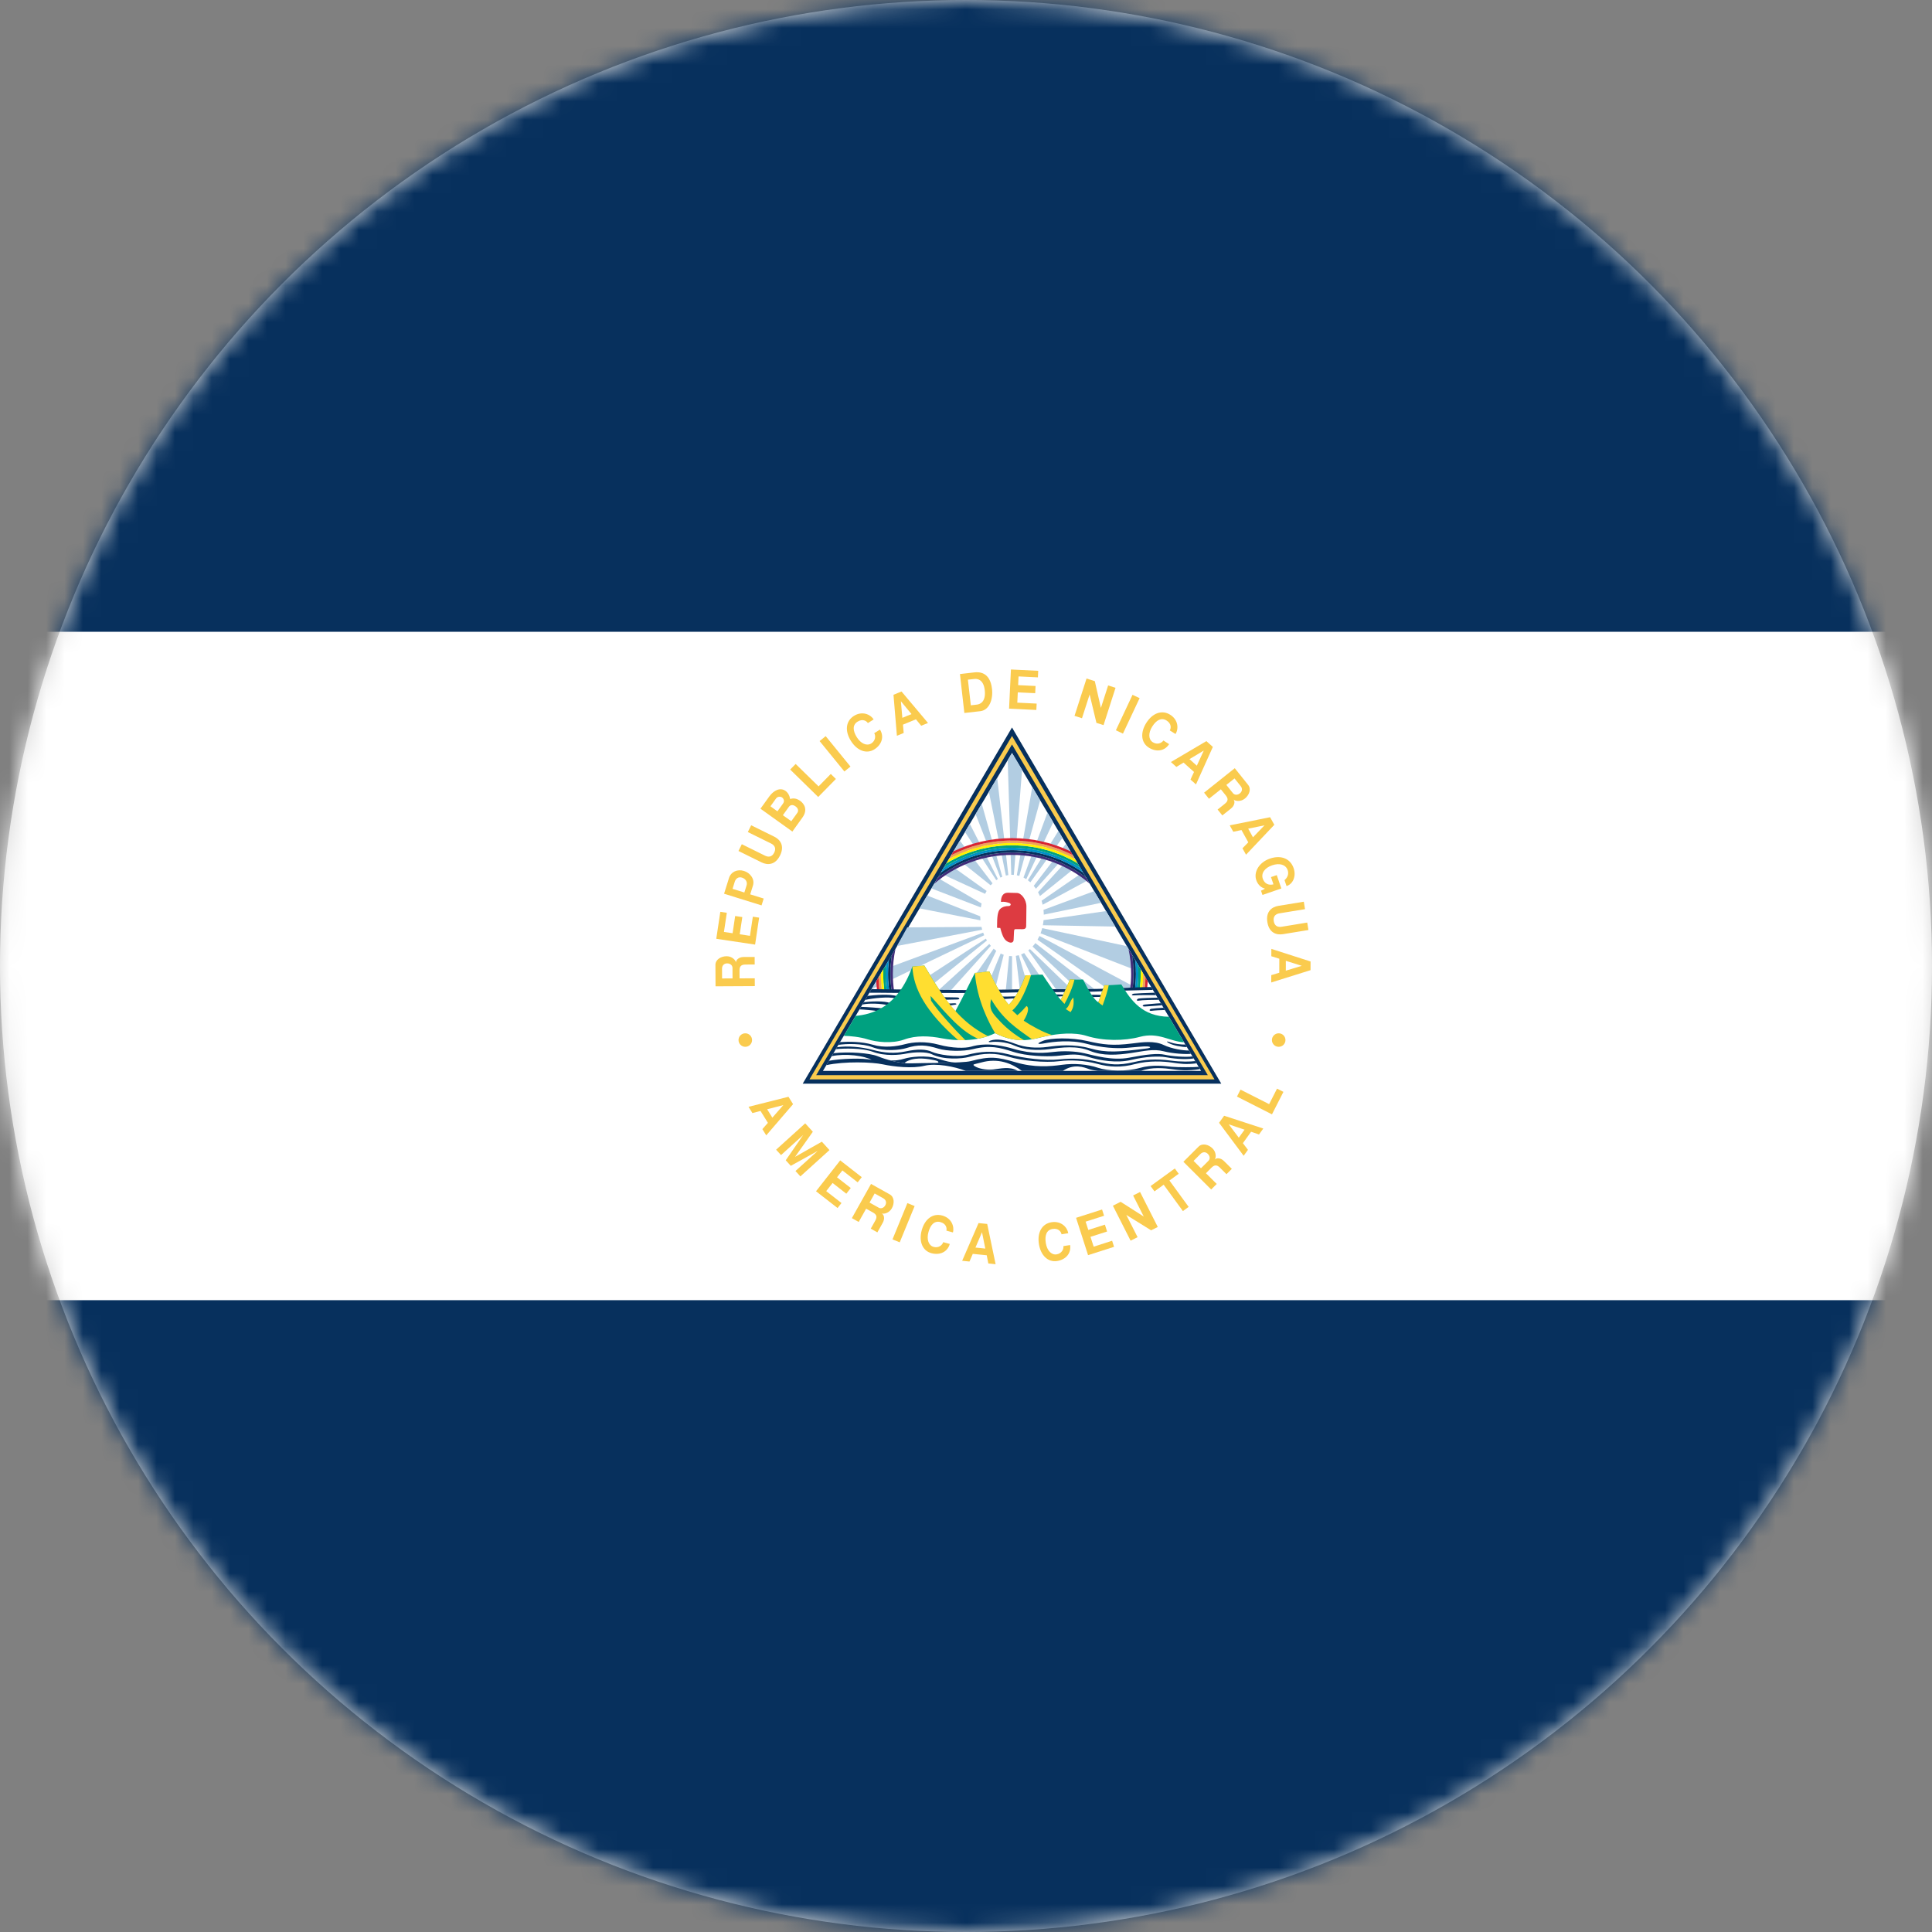 <?xml version="1.0" encoding="UTF-8"?>
<svg width="105px" height="105px" viewBox="0 0 105 105" version="1.1" xmlns="http://www.w3.org/2000/svg" xmlns:xlink="http://www.w3.org/1999/xlink">
    <rect x="0" y="0" width="105" height="105" fill="#808080" stroke="none"/>
    <!-- Generator: Sketch 42 (36781) - http://www.bohemiancoding.com/sketch -->
    <title>nicaragua</title>
    <desc>Created with Sketch.</desc>
    <defs>
        <circle id="path-1" cx="52.5" cy="52.5" r="52.5"></circle>
    </defs>
    <g id="Page-1" stroke="none" stroke-width="1" fill="none" fill-rule="evenodd">
        <g id="TIEMPO" transform="translate(-685, -1132)">
            <g id="PAISES" transform="translate(153, 1040)">
                <g id="nicaragua" transform="translate(532, 92)">
                    <mask id="mask-2" fill="white">
                        <use xlink:href="#path-1"></use>
                    </mask>
                    <use id="Mask" fill="#D8D8D8" xlink:href="#path-1"></use>
                    <g mask="url(#mask-2)">
                        <g transform="translate(-36, -2)">
                            <polygon id="Fill-1" fill="#07305D" points="0.016 108.955 181.985 108.955 181.985 0.01 0.016 0.01"></polygon>
                            <path id="Fill-2" fill="#07305D"></path>
                            <polygon id="Fill-3" fill="#FFFFFF" points="0.016 72.662 181.985 72.662 181.985 36.336 0.016 36.336"></polygon>
                            <polyline id="Fill-4" fill="#07305D" points="102.373 60.895 91 41.537 79.626 60.895 102.373 60.895"></polyline>
                            <polyline id="Fill-5" fill="#FACB4E" points="79.992 60.664 91 41.998 102.008 60.664 79.992 60.664"></polyline>
                            <polyline id="Fill-6" fill="#07305D" points="80.358 60.433 91 42.46 101.642 60.433 80.358 60.433"></polyline>
                            <polyline id="Fill-7" fill="#FFFFFF" points="101.275 60.202 91 42.922 80.724 60.202 101.275 60.202"></polyline>
                            <path d="M90.363,52.434 C90.316,52.434 90.276,52.427 90.223,52.427 C90.17,52.427 90.189,52.407 90.189,52.301 C90.189,51.895 90.21,51.542 90.356,51.402 C90.503,51.263 90.683,51.242 90.81,51.242 C90.936,51.242 90.989,51.116 90.836,51.07 C90.683,51.023 90.59,50.996 90.402,51.016 C90.396,50.77 90.483,50.517 90.776,50.517 C90.929,50.517 91.023,50.53 91.263,50.53 C91.504,50.53 91.783,50.883 91.783,51.263 C91.783,51.728 91.77,52.178 91.77,52.321 C91.77,52.464 91.69,52.5 91.56,52.5 C91.429,52.5 91.323,52.497 91.243,52.497 C91.163,52.497 91.11,52.487 91.11,52.633 C91.11,52.779 91.089,52.926 91.089,53.066 C91.089,53.206 90.976,53.286 90.782,53.186 C90.59,53.086 90.496,52.933 90.363,52.434" id="Fill-8" fill="#DD3B41"></path>
                            <polyline id="Fill-9" fill="#FACB4E" points="75.501 51.608 75.345 52.649 75.815 52.719 75.955 51.783 76.343 51.841 76.203 52.776 76.759 52.86 76.915 51.82 77.257 51.872 77.038 53.337 74.928 53.021 75.148 51.555 75.501 51.608"></polyline>
                            <path d="M76.089,50.391 C76.263,50.446 76.454,50.506 76.454,50.506 C76.454,50.506 76.517,50.305 76.575,50.118 C76.634,49.93 76.52,49.757 76.324,49.696 C76.128,49.635 75.985,49.752 75.933,49.918 C75.883,50.08 75.812,50.307 75.812,50.307 C75.811,50.305 75.944,50.347 76.089,50.391 L75.991,50.771 L75.352,50.571 C75.352,50.571 75.465,50.21 75.618,49.721 C75.724,49.38 76.073,49.222 76.437,49.335 C76.763,49.436 77.033,49.769 76.922,50.128 C76.853,50.346 76.772,50.606 76.772,50.606 L77.505,50.834 L77.389,51.206 L75.991,50.771 L76.089,50.391" id="Fill-10" fill="#FACB4E"></path>
                            <path d="M78.077,48.338 C78.207,48.076 78.068,47.923 77.906,47.843 C77.746,47.764 76.642,47.22 76.642,47.22 L76.825,46.852 C76.825,46.852 77.832,47.349 78.083,47.473 C78.391,47.625 78.659,47.956 78.393,48.494 C78.127,49.03 77.7,49.022 77.392,48.87 C77.141,48.746 76.134,48.249 76.134,48.249 L76.316,47.881 C76.316,47.881 77.418,48.426 77.578,48.504 C77.741,48.584 77.948,48.599 78.077,48.338" id="Fill-11" fill="#FACB4E"></path>
                            <path d="M78.761,46.457 C78.88,46.543 79.005,46.632 79.005,46.632 C79.005,46.632 79.249,46.292 79.332,46.177 C79.412,46.065 79.378,45.926 79.234,45.823 C79.094,45.722 78.956,45.735 78.874,45.85 C78.79,45.966 78.547,46.305 78.547,46.305 C78.552,46.308 78.654,46.381 78.761,46.457 L78.513,46.799 C78.285,46.635 78.025,46.449 77.806,46.292 L78.054,45.951 C78.152,46.021 78.252,46.093 78.252,46.093 C78.252,46.093 78.443,45.829 78.557,45.67 C78.67,45.513 78.557,45.377 78.509,45.343 C78.431,45.288 78.267,45.271 78.176,45.397 C78.085,45.523 77.872,45.82 77.872,45.82 C77.876,45.823 77.964,45.887 78.054,45.951 L77.806,46.292 C77.536,46.099 77.33,45.951 77.33,45.951 C77.33,45.951 77.465,45.763 77.807,45.288 C78.042,44.962 78.397,44.773 78.692,44.984 C78.824,45.079 78.917,45.243 78.937,45.42 C79.115,45.377 79.278,45.375 79.491,45.527 C79.703,45.679 79.919,46.003 79.609,46.434 C79.399,46.727 79.064,47.193 79.064,47.193 C79.067,47.195 78.821,47.019 78.513,46.799 L78.761,46.457" id="Fill-12" fill="#FACB4E"></path>
                            <polyline id="Fill-13" fill="#FACB4E" points="79.242 43.52 80.488 44.738 81.151 44.062 81.429 44.335 80.468 45.314 78.944 43.823 79.242 43.52"></polyline>
                            <polyline id="Fill-14" fill="#FACB4E" points="81.891 43.929 80.544 42.276 80.874 42.008 82.221 43.661 81.891 43.929"></polyline>
                            <path d="M83.167,41.297 C83.098,41.187 82.887,41.045 82.607,41.22 C82.326,41.396 82.342,41.709 82.566,42.066 C82.786,42.418 83.108,42.556 83.35,42.406 C83.59,42.255 83.599,41.985 83.512,41.848 L83.825,41.652 C84.06,42.027 83.932,42.468 83.517,42.728 C83.1,42.989 82.585,42.808 82.245,42.266 C81.902,41.72 81.967,41.183 82.41,40.907 C82.855,40.628 83.304,40.82 83.48,41.101 L83.167,41.297" id="Fill-15" fill="#FACB4E"></path>
                            <path d="M88.68,39.607 C88.72,39.962 88.762,40.327 88.762,40.332 C88.762,40.332 88.969,40.307 89.098,40.293 C89.229,40.278 89.596,40.177 89.519,39.508 C89.448,38.894 89.084,38.885 88.953,38.9 C88.883,38.908 88.603,38.939 88.603,38.939 C88.603,38.939 88.641,39.269 88.68,39.607 L88.287,39.66 C88.228,39.142 88.171,38.633 88.172,38.633 C88.382,38.609 88.703,38.572 88.962,38.542 C89.222,38.513 89.808,38.521 89.913,39.441 C89.979,40.013 89.765,40.595 89.278,40.651 C88.793,40.705 88.411,40.749 88.411,40.749 C88.411,40.749 88.348,40.199 88.287,39.66 L88.68,39.607" id="Fill-16" fill="#FACB4E"></path>
                            <polyline id="Fill-17" fill="#FACB4E" points="92.408 38.813 91.356 38.762 91.334 39.236 92.28 39.282 92.261 39.673 91.315 39.628 91.288 40.188 92.34 40.239 92.323 40.585 90.841 40.514 90.942 38.385 92.425 38.457 92.408 38.813"></polyline>
                            <polyline id="Fill-18" fill="#FACB4E" points="95.501 39.02 95.831 40.474 96.225 39.252 96.627 39.381 95.975 41.409 95.589 41.286 95.219 39.743 94.804 41.034 94.398 40.905 95.051 38.876 95.501 39.02"></polyline>
                            <polyline id="Fill-19" fill="#FACB4E" points="96.645 41.69 97.55 39.762 97.936 39.942 97.03 41.87 96.645 41.69"></polyline>
                            <path d="M99.574,41.696 C99.643,41.585 99.681,41.334 99.4,41.158 C99.119,40.982 98.844,41.132 98.62,41.488 C98.398,41.839 98.413,42.189 98.653,42.34 C98.894,42.492 99.14,42.382 99.227,42.245 L99.54,42.442 C99.303,42.816 98.85,42.892 98.435,42.631 C98.018,42.369 97.958,41.827 98.299,41.287 C98.644,40.742 99.157,40.567 99.598,40.845 C100.042,41.125 100.064,41.611 99.887,41.892 L99.574,41.696" id="Fill-20" fill="#FACB4E"></path>
                            <path d="M105.811,49.834 C105.982,49.686 106.052,49.494 105.983,49.292 C105.879,48.99 105.543,48.889 105.139,49.027 C104.737,49.164 104.523,49.46 104.633,49.764 C104.724,50.018 104.94,50.132 105.21,50.062 L105.075,49.668 L105.389,49.56 L105.639,50.286 L104.612,50.638 L104.532,50.406 C104.601,50.382 104.692,50.338 104.748,50.294 C104.539,50.242 104.379,50.092 104.29,49.872 C104.104,49.416 104.418,48.868 105.016,48.663 C105.615,48.458 106.125,48.655 106.306,49.182 C106.449,49.597 106.293,50.031 105.922,50.158 L105.811,49.834" id="Fill-21" fill="#FACB4E"></path>
                            <path d="M105.226,52.063 C105.273,52.352 105.475,52.396 105.655,52.367 C105.831,52.338 107.045,52.139 107.045,52.139 L107.111,52.544 C107.111,52.544 106.003,52.725 105.726,52.77 C105.386,52.826 104.976,52.712 104.879,52.119 C104.782,51.53 105.135,51.288 105.474,51.232 C105.75,51.187 106.859,51.006 106.859,51.006 L106.925,51.411 C106.925,51.411 105.712,51.609 105.535,51.638 C105.356,51.668 105.179,51.777 105.226,52.063" id="Fill-22" fill="#FACB4E"></path>
                            <path d="M77.824,62.496 C77.898,62.615 77.976,62.742 77.976,62.742 L78.572,62.06 L77.693,62.286 C77.694,62.285 77.757,62.387 77.824,62.496 L77.512,62.667 C77.419,62.518 77.333,62.378 77.333,62.378 L76.892,62.492 L76.681,62.153 L78.852,61.607 L79.102,62.008 L77.644,63.704 L77.433,63.365 L77.734,63.025 C77.733,63.024 77.618,62.839 77.512,62.667 L77.824,62.496" id="Fill-23" fill="#FACB4E"></path>
                            <polyline id="Fill-24" fill="#FACB4E" points="78.703 65.058 79.652 63.685 78.447 64.776 78.18 64.483 79.761 63.052 80.176 63.508 79.209 64.873 80.666 64.048 81.08 64.504 79.499 65.934 79.233 65.641 80.439 64.551 78.977 65.36 78.703 65.058"></polyline>
                            <polyline id="Fill-25" fill="#FACB4E" points="82.613 66.258 81.783 65.61 81.49 65.984 82.237 66.566 81.996 66.875 81.249 66.292 80.903 66.734 81.733 67.382 81.52 67.654 80.349 66.742 81.663 65.064 82.834 65.976 82.613 66.258"></polyline>
                            <path d="M83.396,67.434 C83.518,67.502 83.689,67.597 83.761,67.638 C83.875,67.702 84.029,67.656 84.115,67.504 C84.2,67.352 84.143,67.202 84.007,67.126 C83.875,67.051 83.536,66.862 83.536,66.862 L83.259,67.357 C83.259,67.357 83.317,67.39 83.396,67.434 L83.244,67.785 C83.144,67.729 83.072,67.69 83.072,67.69 L82.669,68.41 L82.297,68.203 C82.297,68.203 83.341,66.342 83.339,66.344 C83.339,66.344 84.098,66.767 84.356,66.912 C84.613,67.055 84.618,67.405 84.469,67.67 C84.319,67.937 84.017,67.997 83.916,67.942 C84.045,68.013 84.104,68.226 83.975,68.456 C83.91,68.572 83.683,68.977 83.683,68.977 L83.324,68.776 C83.324,68.776 83.442,68.567 83.569,68.339 C83.696,68.114 83.624,67.997 83.439,67.894 C83.37,67.856 83.302,67.818 83.244,67.785 L83.396,67.434" id="Fill-26" fill="#FACB4E"></path>
                            <polyline id="Fill-27" fill="#FACB4E" points="84.505 69.357 85.315 67.386 85.708 67.547 84.898 69.518 84.505 69.357"></polyline>
                            <path d="M87.434,68.882 C87.468,68.756 87.431,68.506 87.111,68.418 C86.79,68.331 86.571,68.555 86.46,68.96 C86.349,69.361 86.466,69.691 86.74,69.766 C87.014,69.842 87.218,69.665 87.261,69.509 L87.618,69.606 C87.5,70.032 87.089,70.237 86.616,70.107 C86.141,69.977 85.925,69.477 86.094,68.861 C86.265,68.239 86.705,67.923 87.208,68.061 C87.715,68.2 87.878,68.659 87.79,68.98 L87.434,68.882" id="Fill-28" fill="#FACB4E"></path>
                            <path d="M93.692,69.081 C93.672,68.952 93.534,68.739 93.207,68.79 C92.879,68.842 92.771,69.136 92.837,69.553 C92.901,69.963 93.143,70.216 93.424,70.172 C93.705,70.128 93.818,69.883 93.793,69.723 L94.158,69.666 C94.227,70.102 93.936,70.458 93.451,70.534 C92.964,70.61 92.562,70.242 92.463,69.611 C92.362,68.974 92.633,68.506 93.15,68.425 C93.669,68.344 94.005,68.695 94.058,69.023 L93.692,69.081" id="Fill-29" fill="#FACB4E"></path>
                            <polyline id="Fill-30" fill="#FACB4E" points="96.004 68.074 95.001 68.394 95.147 68.846 96.049 68.557 96.168 68.93 95.266 69.219 95.439 69.754 96.441 69.432 96.547 69.762 95.134 70.215 94.482 68.186 95.895 67.734 96.004 68.074"></polyline>
                            <polyline id="Fill-31" fill="#FACB4E" points="96.904 67.315 98.162 68.118 97.582 66.972 97.96 66.782 98.923 68.683 98.561 68.865 97.212 68.028 97.826 69.237 97.446 69.428 96.483 67.528 96.904 67.315"></polyline>
                            <polyline id="Fill-32" fill="#FACB4E" points="100.288 67.819 99.243 66.386 98.743 66.749 98.532 66.46 99.849 65.504 100.059 65.792 99.556 66.158 100.601 67.592 100.288 67.819"></polyline>
                            <polyline id="Fill-33" fill="#FACB4E" points="103.419 61.219 104.975 62.008 105.404 61.165 105.751 61.341 105.129 62.563 103.227 61.597 103.419 61.219"></polyline>
                            <path d="M89.26,69.827 C89.401,69.842 89.549,69.858 89.549,69.858 L89.37,68.97 L89.014,69.803 C89.014,69.802 89.135,69.814 89.26,69.827 L89.207,70.179 C89.031,70.161 88.868,70.145 88.868,70.145 L88.689,70.562 L88.292,70.521 L89.182,68.471 L89.652,68.519 L90.11,70.707 L89.713,70.666 L89.627,70.221 C89.625,70.221 89.408,70.199 89.207,70.179 L89.26,69.827" id="Fill-34" fill="#FACB4E"></path>
                            <path d="M103.469,63.63 C103.552,63.516 103.639,63.396 103.639,63.396 L102.78,63.106 L103.326,63.831 C103.324,63.83 103.395,63.732 103.469,63.63 L103.748,63.851 C103.644,63.994 103.549,64.128 103.549,64.128 L103.823,64.491 L103.59,64.814 L102.253,63.021 L102.529,62.638 L104.657,63.333 L104.424,63.656 L103.994,63.509 C103.993,63.511 103.866,63.687 103.748,63.851 L103.469,63.63" id="Fill-35" fill="#FACB4E"></path>
                            <path d="M101.382,65.382 C101.481,65.283 101.619,65.144 101.677,65.087 C101.771,64.994 101.768,64.834 101.643,64.71 C101.52,64.587 101.36,64.601 101.25,64.71 C101.143,64.819 100.868,65.092 100.868,65.092 L101.27,65.492 C101.27,65.492 101.318,65.445 101.382,65.382 L101.679,65.623 C101.598,65.704 101.54,65.762 101.54,65.762 L102.126,66.345 L101.825,66.646 C101.825,66.646 100.313,65.139 100.315,65.14 C100.315,65.14 100.929,64.527 101.138,64.318 C101.345,64.11 101.685,64.2 101.9,64.415 C102.117,64.631 102.093,64.938 102.013,65.019 C102.116,64.916 102.337,64.916 102.524,65.103 C102.618,65.197 102.947,65.524 102.947,65.524 L102.656,65.815 C102.656,65.815 102.486,65.645 102.301,65.461 C102.119,65.278 101.986,65.317 101.837,65.465 C101.781,65.521 101.727,65.576 101.679,65.623 L101.382,65.382" id="Fill-36" fill="#FACB4E"></path>
                            <path d="M105.883,54.464 C105.882,54.605 105.881,54.754 105.881,54.754 L106.749,54.49 L105.882,54.218 C105.884,54.218 105.884,54.338 105.883,54.464 L105.527,54.446 C105.528,54.269 105.528,54.105 105.528,54.105 L105.094,53.969 L105.095,53.57 L107.227,54.255 L107.225,54.726 L105.089,55.395 L105.091,54.997 L105.526,54.866 C105.526,54.865 105.527,54.648 105.527,54.446 L105.883,54.464" id="Fill-37" fill="#FACB4E"></path>
                            <path d="M103.957,47.252 C104.025,47.376 104.096,47.506 104.096,47.506 L104.725,46.853 L103.836,47.037 C103.837,47.037 103.895,47.142 103.957,47.252 L103.637,47.409 C103.551,47.255 103.472,47.111 103.472,47.111 L103.026,47.204 L102.832,46.856 L105.027,46.414 L105.257,46.826 L103.719,48.451 L103.525,48.103 L103.842,47.778 C103.841,47.776 103.735,47.586 103.637,47.409 L103.957,47.252" id="Fill-38" fill="#FACB4E"></path>
                            <path d="M100.829,43.421 C100.933,43.515 101.044,43.614 101.044,43.614 L101.423,42.792 L100.644,43.257 C100.644,43.256 100.734,43.337 100.829,43.421 L100.578,43.674 C100.447,43.557 100.324,43.446 100.324,43.446 L99.933,43.68 L99.636,43.415 L101.564,42.278 L101.916,42.593 L100.999,44.631 L100.701,44.366 L100.892,43.954 C100.892,43.953 100.729,43.808 100.578,43.674 L100.829,43.421" id="Fill-39" fill="#FACB4E"></path>
                            <path d="M85.269,40.918 C85.4,40.865 85.538,40.809 85.538,40.809 L84.961,40.11 L85.041,41.014 C85.041,41.012 85.152,40.967 85.269,40.918 L85.389,41.253 C85.225,41.32 85.074,41.383 85.074,41.383 L85.114,41.836 L84.745,41.988 L84.559,39.76 L84.996,39.581 L86.435,41.292 L86.066,41.443 L85.778,41.093 C85.777,41.094 85.576,41.176 85.389,41.253 L85.269,40.918" id="Fill-40" fill="#FACB4E"></path>
                            <path d="M75.811,55.018 C75.811,54.878 75.809,54.682 75.809,54.6 C75.808,54.468 75.693,54.358 75.516,54.358 C75.343,54.36 75.24,54.483 75.241,54.639 C75.242,54.791 75.243,55.177 75.243,55.177 L75.812,55.174 C75.812,55.174 75.811,55.107 75.811,55.018 L76.192,54.977 C76.193,55.091 76.194,55.172 76.194,55.172 L77.02,55.168 L77.022,55.593 C77.022,55.593 74.885,55.604 74.888,55.604 C74.888,55.604 74.884,54.737 74.882,54.441 C74.881,54.148 75.184,53.971 75.488,53.969 C75.795,53.967 75.996,54.201 75.996,54.315 C75.996,54.169 76.153,54.013 76.417,54.011 C76.55,54.01 77.014,54.009 77.014,54.009 L77.016,54.418 C77.016,54.418 76.777,54.42 76.515,54.421 C76.256,54.422 76.19,54.542 76.191,54.754 C76.191,54.833 76.192,54.91 76.192,54.977 L75.811,55.018" id="Fill-41" fill="#FACB4E"></path>
                            <path d="M102.747,44.781 C102.835,44.891 102.957,45.043 103.008,45.107 C103.091,45.21 103.25,45.226 103.387,45.115 C103.523,45.007 103.528,44.847 103.431,44.726 C103.336,44.607 103.093,44.305 103.093,44.305 L102.65,44.658 C102.65,44.658 102.692,44.71 102.747,44.781 L102.474,45.049 C102.402,44.96 102.351,44.896 102.351,44.896 L101.705,45.411 L101.44,45.08 C101.44,45.08 103.109,43.748 103.107,43.75 C103.107,43.75 103.65,44.427 103.834,44.658 C104.018,44.888 103.89,45.214 103.653,45.403 C103.412,45.595 103.11,45.536 103.039,45.447 C103.13,45.561 103.104,45.781 102.898,45.945 C102.794,46.028 102.431,46.317 102.431,46.317 L102.174,45.997 C102.174,45.997 102.362,45.847 102.566,45.685 C102.769,45.523 102.745,45.388 102.614,45.224 C102.565,45.162 102.515,45.101 102.474,45.049 L102.747,44.781" id="Fill-42" fill="#FACB4E"></path>
                            <path d="M76.505,58.892 C76.708,58.892 76.873,58.728 76.873,58.525 C76.873,58.322 76.708,58.158 76.505,58.158 C76.302,58.158 76.137,58.322 76.137,58.525 C76.137,58.728 76.302,58.892 76.505,58.892" id="Fill-43" fill="#FACB4E"></path>
                            <path d="M105.494,58.892 C105.291,58.892 105.126,58.728 105.126,58.525 C105.126,58.322 105.291,58.158 105.494,58.158 C105.697,58.158 105.862,58.322 105.862,58.525 C105.862,58.728 105.697,58.892 105.494,58.892" id="Fill-44" fill="#FACB4E"></path>
                            <path d="M86.392,50.671 L85.976,51.369 L89.284,52.018 C89.278,51.946 89.273,51.873 89.273,51.801 L86.392,50.671" id="Fill-45" fill="#B2CDE2"></path>
                            <path d="M87.459,48.876 L87.11,49.463 L89.536,50.578 C89.563,50.525 89.591,50.473 89.621,50.422 L87.459,48.876" id="Fill-46" fill="#B2CDE2"></path>
                            <path d="M86.963,49.709 L86.621,50.284 L89.305,51.317 C89.317,51.245 89.331,51.173 89.348,51.104 L86.963,49.709" id="Fill-47" fill="#B2CDE2"></path>
                            <path d="M92.387,53.072 L96.171,55.732 C96.527,55.717 97.511,55.674 97.712,55.666 L92.492,52.869 C92.46,52.939 92.425,53.007 92.387,53.072" id="Fill-48" fill="#B2CDE2"></path>
                            <path d="M90.843,53.956 L90.666,55.781 C90.768,55.779 90.967,55.777 91.003,55.775 L91.003,53.966 L91,53.966 C90.947,53.966 90.894,53.963 90.843,53.956" id="Fill-49" fill="#B2CDE2"></path>
                            <path d="M91.101,49.548 L91.547,43.841 L91,42.922 L90.766,43.315 L90.961,49.545 C90.974,49.545 90.986,49.544 91,49.544 C91.033,49.544 91.067,49.546 91.101,49.548" id="Fill-50" fill="#B2CDE2"></path>
                            <path d="M98.109,54.877 L97.245,53.422 L92.643,52.443 C92.617,52.54 92.587,52.634 92.553,52.725 L98.109,54.877" id="Fill-51" fill="#B2CDE2"></path>
                            <path d="M96.611,52.357 L96.11,51.515 L92.716,52.007 C92.708,52.101 92.695,52.194 92.677,52.284 L96.611,52.357" id="Fill-52" fill="#B2CDE2"></path>
                            <path d="M95.843,51.066 L95.466,50.431 L92.711,51.448 C92.721,51.534 92.725,51.621 92.727,51.709 L95.843,51.066" id="Fill-53" fill="#B2CDE2"></path>
                            <path d="M95.116,49.845 L94.854,49.403 L92.609,50.951 C92.631,51.022 92.65,51.095 92.666,51.17 L95.116,49.845" id="Fill-54" fill="#B2CDE2"></path>
                            <path d="M94.619,49.008 L94.287,48.45 L92.416,50.488 C92.453,50.556 92.487,50.626 92.518,50.699 L94.619,49.008" id="Fill-55" fill="#B2CDE2"></path>
                            <path d="M94.155,48.229 L93.934,47.856 L92.181,50.142 C92.222,50.192 92.263,50.244 92.301,50.3 L94.155,48.229" id="Fill-56" fill="#B2CDE2"></path>
                            <path d="M93.742,47.533 L93.521,47.16 L91.861,49.839 C91.908,49.874 91.954,49.911 91.998,49.951 L93.742,47.533" id="Fill-57" fill="#B2CDE2"></path>
                            <path d="M93.24,46.689 L92.927,46.161 L91.624,49.693 C91.676,49.719 91.726,49.747 91.775,49.779 L93.24,46.689" id="Fill-58" fill="#B2CDE2"></path>
                            <path d="M92.53,45.496 L92.102,44.776 L91.262,49.569 C91.308,49.578 91.353,49.59 91.397,49.603 L92.53,45.496" id="Fill-59" fill="#B2CDE2"></path>
                            <path d="M90.196,44.273 L89.744,45.032 L90.666,49.585 C90.71,49.575 90.755,49.565 90.801,49.559 L90.196,44.273" id="Fill-60" fill="#B2CDE2"></path>
                            <path d="M89.356,45.685 L89.022,46.246 L90.37,49.696 C90.403,49.679 90.437,49.663 90.472,49.65 L89.356,45.685" id="Fill-61" fill="#B2CDE2"></path>
                            <path d="M88.708,46.775 L88.445,47.217 L90.144,49.834 C90.173,49.813 90.203,49.792 90.233,49.773 L88.708,46.775" id="Fill-62" fill="#B2CDE2"></path>
                            <path d="M88.165,47.688 L87.726,48.428 L89.84,50.115 C89.873,50.077 89.907,50.041 89.942,50.007 L88.165,47.688" id="Fill-63" fill="#B2CDE2"></path>
                            <path d="M85.308,52.401 L84.748,53.412 L89.379,52.526 C89.365,52.476 89.352,52.425 89.341,52.374 L85.308,52.401" id="Fill-64" fill="#B2CDE2"></path>
                            <path d="M84.001,54.694 L83.369,55.757 L89.489,52.829 C89.469,52.782 89.45,52.735 89.433,52.686 L84.001,54.694" id="Fill-65" fill="#B2CDE2"></path>
                            <path d="M86.542,54.994 L86.803,55.409 L89.637,53.113 C89.616,53.08 89.597,53.047 89.578,53.012 L86.542,54.994" id="Fill-66" fill="#B2CDE2"></path>
                            <path d="M87.041,55.785 L87.049,55.797 C87.288,55.799 87.637,55.804 87.695,55.804 L89.85,53.405 C89.822,53.373 89.793,53.339 89.767,53.303 L87.041,55.785" id="Fill-67" fill="#B2CDE2"></path>
                            <path d="M89.082,54.872 C89.254,54.853 89.519,54.819 89.594,54.81 L90.145,53.676 C90.095,53.639 90.047,53.6 90.001,53.558 L89.082,54.872" id="Fill-68" fill="#B2CDE2"></path>
                            <path d="M89.882,55.04 C89.953,55.19 90.111,55.5 90.134,55.537 L90.55,53.889 C90.493,53.87 90.438,53.848 90.385,53.821 L89.882,55.04" id="Fill-69" fill="#B2CDE2"></path>
                            <path d="M91.425,55.769 C91.576,55.766 91.82,55.764 91.908,55.763 L91.372,53.914 C91.318,53.929 91.264,53.941 91.208,53.949 L91.425,55.769" id="Fill-70" fill="#B2CDE2"></path>
                            <path d="M92.402,55.755 C92.511,55.754 92.837,55.756 93.013,55.757 L91.662,53.797 C91.607,53.826 91.551,53.852 91.493,53.874 L92.402,55.755" id="Fill-71" fill="#B2CDE2"></path>
                            <path d="M93.39,55.76 C93.607,55.76 94.083,55.756 94.225,55.757 L91.974,53.58 C91.945,53.606 91.915,53.631 91.885,53.654 L93.39,55.76" id="Fill-72" fill="#B2CDE2"></path>
                            <path d="M94.568,55.758 C94.824,55.756 95.331,55.752 95.474,55.749 L92.269,53.255 C92.221,53.321 92.17,53.383 92.117,53.441 L94.568,55.758" id="Fill-73" fill="#B2CDE2"></path>
                            <path d="M97.332,53.57 C97.425,54.008 97.475,54.461 97.475,54.926 C97.475,55.204 97.457,55.477 97.424,55.746 L97.556,55.742 C97.588,55.475 97.605,55.202 97.605,54.926 C97.605,54.575 97.577,54.23 97.524,53.893 L97.332,53.57" id="Fill-74" fill="#402C79"></path>
                            <path d="M95.032,49.703 C93.917,48.843 92.518,48.332 91,48.332 C89.482,48.332 88.083,48.843 86.968,49.702 L86.774,50.029 C87.908,49.053 89.385,48.463 91,48.463 C92.615,48.463 94.092,49.053 95.227,50.03 L95.032,49.703" id="Fill-75" fill="#402C79"></path>
                            <path d="M84.666,53.572 L84.475,53.894 C84.422,54.231 84.393,54.575 84.393,54.926 C84.393,55.246 84.416,55.56 84.461,55.868 L84.593,55.869 C84.547,55.561 84.524,55.246 84.524,54.926 C84.524,54.461 84.573,54.009 84.666,53.572" id="Fill-76" fill="#402C79"></path>
                            <path d="M97.524,53.893 C97.577,54.23 97.605,54.575 97.605,54.926 C97.605,55.202 97.588,55.475 97.556,55.742 L97.687,55.742 C97.719,55.475 97.736,55.202 97.736,54.926 C97.736,54.674 97.722,54.425 97.695,54.181 L97.524,53.893" id="Fill-77" fill="#07305D"></path>
                            <path d="M94.862,49.417 C93.769,48.651 92.437,48.202 91,48.202 C89.562,48.202 88.231,48.651 87.138,49.416 L86.968,49.702 C88.083,48.843 89.482,48.332 91,48.332 C92.518,48.332 93.917,48.843 95.032,49.703 L94.862,49.417" id="Fill-78" fill="#07305D"></path>
                            <path d="M84.475,53.894 L84.304,54.182 C84.277,54.426 84.263,54.674 84.263,54.926 C84.263,55.246 84.286,55.56 84.329,55.869 L84.461,55.868 C84.416,55.56 84.393,55.246 84.393,54.926 C84.393,54.575 84.422,54.231 84.475,53.894" id="Fill-79" fill="#07305D"></path>
                            <path d="M97.695,54.181 C97.722,54.425 97.736,54.674 97.736,54.926 C97.736,55.202 97.719,55.475 97.687,55.742 L97.818,55.743 C97.85,55.475 97.867,55.202 97.867,54.926 C97.867,54.762 97.86,54.6 97.849,54.439 L97.695,54.181" id="Fill-80" fill="#0091C6"></path>
                            <path d="M94.707,49.156 C93.637,48.47 92.365,48.072 91,48.072 C89.634,48.072 88.363,48.469 87.293,49.155 L87.138,49.416 C88.231,48.651 89.562,48.202 91,48.202 C92.437,48.202 93.769,48.651 94.862,49.417 L94.707,49.156" id="Fill-81" fill="#0091C6"></path>
                            <path d="M84.304,54.182 L84.151,54.439 C84.139,54.601 84.133,54.763 84.133,54.926 C84.133,55.246 84.155,55.561 84.197,55.87 L84.329,55.869 C84.286,55.56 84.263,55.246 84.263,54.926 C84.263,54.674 84.277,54.426 84.304,54.182" id="Fill-82" fill="#0091C6"></path>
                            <path d="M97.849,54.439 C97.86,54.6 97.867,54.762 97.867,54.926 C97.867,55.202 97.85,55.475 97.818,55.743 L97.95,55.742 C97.981,55.475 97.997,55.202 97.997,54.926 C97.997,54.844 97.995,54.762 97.993,54.681 L97.849,54.439" id="Fill-83" fill="#00A180"></path>
                            <path d="M94.564,48.916 C93.52,48.298 92.302,47.941 91,47.941 C89.698,47.941 88.479,48.298 87.436,48.916 L87.293,49.155 C88.363,48.469 89.634,48.072 91,48.072 C92.365,48.072 93.637,48.47 94.707,49.156 L94.564,48.916" id="Fill-84" fill="#00A180"></path>
                            <path d="M84.151,54.439 L84.007,54.682 C84.004,54.763 84.002,54.844 84.002,54.926 C84.002,55.248 84.024,55.565 84.066,55.875 L84.197,55.87 C84.155,55.561 84.133,55.246 84.133,54.926 C84.133,54.763 84.139,54.601 84.151,54.439" id="Fill-85" fill="#00A180"></path>
                            <path d="M97.993,54.682 C97.996,54.763 97.997,54.844 97.997,54.926 C97.997,55.203 97.981,55.476 97.949,55.746 L98.081,55.743 C98.112,55.475 98.128,55.202 98.128,54.926 C98.128,54.92 98.127,54.913 98.127,54.907 L97.993,54.682" id="Fill-86" fill="#FFF101"></path>
                            <path d="M94.429,48.689 C93.412,48.13 92.243,47.812 91,47.812 C89.756,47.812 88.588,48.13 87.571,48.688 L87.436,48.916 C88.479,48.298 89.698,47.941 91,47.941 C92.302,47.941 93.52,48.298 94.564,48.916 L94.429,48.689" id="Fill-87" fill="#FFF101"></path>
                            <path d="M84.007,54.681 L83.872,54.909 C83.872,54.914 83.872,54.92 83.872,54.926 C83.872,55.246 83.893,55.56 83.934,55.869 L84.066,55.875 C84.024,55.565 84.002,55.248 84.002,54.926 C84.002,54.844 84.004,54.763 84.007,54.681" id="Fill-88" fill="#FFF101"></path>
                            <path d="M98.127,54.907 C98.127,54.913 98.128,54.92 98.128,54.926 C98.128,55.202 98.112,55.474 98.081,55.742 L98.213,55.743 C98.235,55.539 98.25,55.332 98.255,55.123 L98.127,54.907" id="Fill-89" fill="#F0A456"></path>
                            <path d="M94.301,48.473 C93.311,47.968 92.188,47.681 91,47.681 C89.811,47.681 88.689,47.968 87.699,48.473 L87.571,48.688 C88.588,48.13 89.756,47.812 91,47.812 C92.243,47.812 93.412,48.13 94.429,48.689 L94.301,48.473" id="Fill-90" fill="#F0A456"></path>
                            <path d="M83.872,54.909 L83.744,55.123 C83.751,55.375 83.77,55.624 83.802,55.869 L83.934,55.869 C83.893,55.56 83.872,55.246 83.872,54.926 C83.872,54.92 83.872,54.914 83.872,54.909" id="Fill-91" fill="#F0A456"></path>
                            <path d="M98.255,55.123 C98.25,55.332 98.235,55.539 98.213,55.742 L98.344,55.742 C98.359,55.605 98.37,55.467 98.378,55.329 L98.255,55.123" id="Fill-92" fill="#D82331"></path>
                            <path d="M94.179,48.267 C93.216,47.809 92.138,47.55 91,47.55 C89.862,47.55 88.784,47.809 87.821,48.267 L87.699,48.473 C88.689,47.968 89.811,47.681 91,47.681 C92.188,47.681 93.311,47.968 94.301,48.473 L94.179,48.267" id="Fill-93" fill="#D82331"></path>
                            <path d="M83.622,55.328 C83.632,55.51 83.648,55.691 83.671,55.869 L83.802,55.869 C83.77,55.624 83.751,55.375 83.744,55.123 L83.622,55.328" id="Fill-94" fill="#D82331"></path>
                            <path d="M87.289,56.195 C87.453,56.202 87.915,56.208 88.017,56.208 C88.118,56.208 88.234,56.321 88.01,56.321 C87.786,56.321 87.433,56.335 87.378,56.335 L87.289,56.195" id="Fill-95" fill="#07305D"></path>
                            <path d="M87.534,56.541 C87.643,56.541 87.847,56.521 87.915,56.528 C87.983,56.534 88.017,56.588 87.915,56.601 C87.813,56.614 87.684,56.641 87.589,56.647 L87.534,56.541" id="Fill-96" fill="#07305D"></path>
                            <path d="M90.449,56.155 C90.55,56.174 91.135,56.148 91.237,56.148 L91.237,56.255 C90.992,56.261 90.612,56.302 90.509,56.295 L90.449,56.155" id="Fill-97" fill="#07305D"></path>
                            <path d="M93.363,56.042 C93.526,56.042 93.818,56.055 93.913,56.055 L93.907,56.142 C93.73,56.135 93.471,56.168 93.418,56.168 L93.363,56.042" id="Fill-98" fill="#07305D"></path>
                            <path d="M95.285,56.068 C95.462,56.055 95.835,56.075 95.938,56.075 L95.931,56.174 C95.72,56.181 95.462,56.188 95.36,56.188 L95.285,56.068" id="Fill-99" fill="#07305D"></path>
                            <path d="M99.235,56.77 C98.994,56.78 98.652,56.81 98.566,56.827 C98.464,56.847 98.423,56.96 98.6,56.934 C98.74,56.912 99.106,56.896 99.306,56.89 L99.235,56.77" id="Fill-100" fill="#07305D"></path>
                            <path d="M82.712,56.859 C82.938,56.865 83.457,56.909 83.724,56.954 L83.995,56.807 C83.828,56.783 83.119,56.725 82.794,56.721 L82.712,56.859" id="Fill-101" fill="#07305D"></path>
                            <path d="M82.942,56.473 L82.87,56.594 C83.228,56.512 83.887,56.541 84.24,56.627 L84.362,56.514 C84.098,56.385 83.283,56.415 82.942,56.473" id="Fill-102" fill="#07305D"></path>
                            <path d="M83.148,56.125 L83.019,56.343 C83.467,56.244 84.27,56.16 84.668,56.255 L84.783,56.148 C84.346,55.997 83.499,56.087 83.148,56.125" id="Fill-103" fill="#07305D"></path>
                            <path d="M85.213,59.782 C85.128,59.761 85.242,59.698 85.354,59.649 C85.843,59.437 86.468,59.556 86.767,59.616 C87.06,59.675 87.026,59.74 86.941,59.768 C87.274,59.764 87.613,59.757 87.912,59.745 C87.69,59.737 87.433,59.687 86.97,59.537 C86.319,59.323 85.449,59.443 85.15,59.537 C84.906,59.612 84.616,59.662 84.311,59.612 C84.598,59.693 84.913,59.759 85.213,59.782" id="Fill-104" fill="#07305D"></path>
                            <path d="M98.565,55.644 C98.078,55.64 96.72,55.705 96.263,55.729 C95.747,55.756 93.437,55.769 92.867,55.756 C92.297,55.742 89.511,55.809 88.696,55.809 C87.919,55.809 84.148,55.772 83.367,55.757 L83.251,55.953 C83.7,55.947 85.827,55.981 86.536,55.968 C87.297,55.955 89.266,55.981 89.946,55.968 C90.625,55.955 92.242,55.902 92.555,55.915 C92.867,55.928 95.136,55.915 95.557,55.889 C95.961,55.863 97.467,55.825 98.657,55.799 L98.565,55.644" id="Fill-105" fill="#07305D"></path>
                            <path d="M98.748,55.952 C98.339,55.962 97.732,55.99 97.635,56.002 C97.526,56.015 97.412,56.115 97.67,56.095 C97.878,56.079 98.527,56.08 98.825,56.081 L98.748,55.952" id="Fill-106" fill="#07305D"></path>
                            <path d="M98.908,56.221 C98.595,56.223 97.976,56.25 97.887,56.268 C97.785,56.288 97.717,56.421 97.907,56.381 C98.062,56.348 98.689,56.338 98.976,56.336 L98.908,56.221" id="Fill-107" fill="#07305D"></path>
                            <path d="M99.088,56.523 C98.802,56.534 98.319,56.588 98.226,56.594 C98.118,56.601 98.015,56.707 98.226,56.7 C98.398,56.695 98.922,56.65 99.154,56.634 L99.088,56.523" id="Fill-108" fill="#07305D"></path>
                            <path d="M100.422,58.765 C100.149,58.782 99.785,58.715 99.632,58.658 C99.455,58.591 99.307,58.565 99.537,58.697 C99.741,58.815 100.24,58.911 100.504,58.905 L100.422,58.765" id="Fill-109" fill="#07305D"></path>
                            <path d="M100.616,59.092 C100.313,59.099 99.681,59.002 99.239,58.791 C98.736,58.551 98.085,58.64 97.526,58.711 C96.48,58.844 95.95,58.777 95.095,58.578 C94.239,58.378 93.085,58.405 92.69,58.565 C92.297,58.725 92.378,58.777 92.799,58.697 C93.22,58.618 94.198,58.498 95.04,58.725 C95.883,58.951 96.684,58.991 97.201,58.951 C97.717,58.911 98.138,58.858 98.356,58.871 C98.573,58.884 98.546,58.953 98.356,58.977 C96.793,59.177 96.141,59.23 95.244,58.977 C94.348,58.725 93.519,58.818 92.921,58.898 C92.323,58.977 91.726,58.937 91.169,58.725 C90.612,58.511 90.176,58.441 89.837,58.551 C89.715,58.591 89.674,58.658 89.878,58.631 C90.082,58.604 90.653,58.604 91.142,58.83 C91.631,59.058 92.378,59.111 93.044,59.017 C93.709,58.924 94.524,58.818 95.231,59.111 C95.938,59.403 96.752,59.337 97.472,59.23 C98.192,59.123 98.681,58.991 99.252,59.137 C99.755,59.266 100.438,59.302 100.723,59.273 L100.616,59.092" id="Fill-110" fill="#07305D"></path>
                            <path d="M100.807,59.413 C100.484,59.469 99.66,59.407 99.307,59.323 C98.912,59.23 98.274,59.31 97.364,59.483 C96.453,59.656 95.462,59.363 94.946,59.244 C94.429,59.123 93.791,59.111 93.329,59.164 C92.867,59.217 92.133,59.31 91.087,59.004 C89.79,58.625 89.104,58.791 88.777,58.884 C88.452,58.977 87.759,58.977 87.025,58.777 C86.292,58.578 85.626,58.631 85.178,58.751 C84.729,58.871 84.05,58.964 83.425,58.777 C82.847,58.605 82.107,58.603 81.655,58.636 L81.566,58.788 C81.958,58.721 82.865,58.699 83.411,58.911 C84.064,59.164 84.947,59.059 85.246,58.964 C85.911,58.751 86.345,58.791 86.998,58.991 C87.458,59.131 88.323,59.157 88.886,59.017 C89.797,58.791 90.313,58.924 91.06,59.164 C91.808,59.403 92.84,59.43 93.397,59.39 C93.954,59.35 94.429,59.217 95.109,59.43 C95.788,59.643 96.698,59.79 97.486,59.603 C98.274,59.416 98.98,59.39 99.347,59.456 C99.694,59.519 100.323,59.606 100.873,59.525 L100.807,59.413" id="Fill-111" fill="#07305D"></path>
                            <path d="M100.958,59.668 C100.719,59.701 100.167,59.714 99.646,59.643 C98.799,59.527 98.176,59.591 97.622,59.723 C96.779,59.923 96.304,59.856 95.625,59.696 C94.946,59.537 94.321,59.497 93.56,59.576 C92.799,59.656 91.671,59.523 90.802,59.297 C89.932,59.07 89.226,59.164 88.587,59.323 C87.949,59.483 86.957,59.31 86.645,59.164 C86.332,59.017 85.87,59.004 85.246,59.137 C84.62,59.27 84.064,59.23 83.425,59.058 C82.829,58.896 82.044,58.827 81.489,58.916 L81.427,59.02 C81.835,58.975 82.856,58.947 83.439,59.164 C84.117,59.416 84.879,59.337 85.272,59.257 C85.667,59.177 86.347,59.148 86.645,59.297 C87.283,59.616 88.29,59.543 88.655,59.443 C89.484,59.217 90.095,59.217 90.802,59.43 C91.508,59.643 92.799,59.776 93.6,59.67 C94.142,59.597 94.959,59.63 95.625,59.816 C96.291,60.002 96.942,60.029 97.69,59.829 C98.437,59.63 99.252,59.683 99.7,59.749 C100.128,59.813 100.469,59.864 101.03,59.788 L100.958,59.668" id="Fill-112" fill="#07305D"></path>
                            <path d="M101.144,59.981 C100.883,60.005 100.039,60.013 99.674,59.976 C99.279,59.936 98.641,59.843 97.934,60.042 C97.227,60.242 96.223,60.216 95.665,60.029 C95.109,59.843 94.388,59.776 93.722,59.869 C93.057,59.962 92.215,60.029 91.209,59.737 C90.204,59.443 89.81,59.39 88.751,59.67 C88.302,59.788 86.142,59.763 85.531,59.79 C84.919,59.816 84.158,59.59 83.696,59.403 C83.26,59.227 82.121,59.146 81.297,59.239 L81.202,59.399 C81.974,59.239 82.981,59.381 83.37,59.603 C82.877,59.484 81.69,59.537 81.052,59.65 L80.911,59.888 C81.92,59.668 83.421,59.724 83.969,59.843 C84.58,59.976 85.585,60.082 86.237,59.923 C86.866,59.768 87.873,59.961 88.492,60.202 L91.317,60.202 C90.874,59.933 90.353,60.085 89.973,60.123 C89.565,60.162 89.172,60.069 88.981,59.949 C88.791,59.829 88.981,59.843 89.307,59.749 C90.252,59.479 90.992,59.799 91.539,60.202 L93.761,60.202 C94.362,59.797 94.893,59.995 95.203,60.109 C95.282,60.138 95.453,60.171 95.674,60.202 L98.015,60.202 C98.586,59.976 99.333,60.055 99.7,60.109 C100.059,60.16 100.535,60.213 101.216,60.103 L101.144,59.981" id="Fill-113" fill="#07305D"></path>
                            <path d="M99.525,57.259 C98.085,57.236 97.475,56.389 96.942,55.502 C96.671,55.516 96.277,55.556 96.019,55.542 C95.978,55.676 95.802,56.128 95.693,56.474 C95.38,56.275 95.054,55.609 94.864,55.237 C94.714,55.237 94.402,55.249 94.158,55.223 C94.062,55.423 93.777,56.075 93.655,56.342 C93.424,56.102 92.867,55.289 92.663,54.97 C92.405,54.956 92.025,55.01 91.726,55.01 C91.563,55.489 91.237,56.195 90.829,56.607 C90.53,56.314 89.96,55.249 89.769,54.797 C89.58,54.797 89.199,54.877 88.981,54.877 C88.791,55.249 88.248,56.368 87.922,56.954 C87.378,56.395 86.699,55.249 86.237,54.477 L85.585,54.53 C84.765,56.812 83.353,57.124 82.501,57.213 L81.857,58.297 C82.187,58.299 82.745,58.355 83.153,58.485 C83.615,58.631 84.471,58.737 85.137,58.498 C85.802,58.258 86.509,58.298 87.202,58.432 C87.895,58.565 89.063,58.644 90.082,58.152 C91.386,58.804 92.215,58.444 92.853,58.312 C93.492,58.178 94.375,58.085 95.054,58.298 C95.95,58.58 97.103,58.58 97.948,58.351 C98.969,58.077 99.581,58.61 100.349,58.644 L99.525,57.259" id="Fill-114" fill="#00A180"></path>
                            <path d="M85.585,54.53 C85.639,55.742 86.332,57.01 88.071,58.528 C88.18,58.535 88.349,58.531 88.461,58.528 C87.999,58.075 86.957,56.94 86.604,56.388 C86.59,56.295 86.577,56.195 86.577,56.128 C87.534,57.213 88.24,58.052 89.151,58.451 C89.316,58.422 89.541,58.366 89.69,58.312 C88.177,57.533 87.352,56.388 86.237,54.477 C86.02,54.498 85.741,54.511 85.585,54.53" id="Fill-115" fill="#FFDE30"></path>
                            <path d="M92.034,54.997 C91.777,55.782 91.468,56.528 91.019,56.914 C91.094,57 91.209,57.093 91.291,57.174 C91.481,57.027 91.726,56.741 91.787,56.674 C91.902,56.727 91.943,56.954 91.637,57.473 C92.031,57.739 92.697,58.107 93.173,58.253 C92.775,58.313 92.3,58.451 92.086,58.485 C91.216,57.859 90.53,57.433 89.864,56.302 C89.769,56.727 89.834,56.932 90.136,57.273 C90.408,57.579 90.836,58.057 91.651,58.529 C91.165,58.543 90.654,58.441 90.082,58.152 C89.756,57.606 89.104,56.381 88.981,54.877 C89.214,54.872 89.551,54.802 89.769,54.797 C90.014,55.341 90.493,56.245 90.829,56.607 C91.116,56.318 91.504,55.679 91.726,55.01 C91.807,55.008 91.991,55 92.034,54.997" id="Fill-116" fill="#FFDE30"></path>
                            <path d="M94.394,55.238 C94.312,55.631 94.042,56.235 93.852,56.561 C93.797,56.501 93.703,56.407 93.655,56.342 L94.158,55.223 C94.219,55.228 94.35,55.241 94.394,55.238" id="Fill-117" fill="#FFDE30"></path>
                            <path d="M93.92,56.84 C93.995,56.881 94.13,56.981 94.185,57.007 C94.341,56.767 94.375,56.574 94.334,56.215 C94.151,56.361 94.13,56.694 93.92,56.84" id="Fill-118" fill="#FFDE30"></path>
                            <path d="M95.693,56.474 C95.768,56.541 95.856,56.601 95.924,56.647 C96.06,56.275 96.216,55.795 96.257,55.542 C96.168,55.546 96.091,55.549 96.019,55.542 C95.881,55.931 95.734,56.342 95.693,56.474" id="Fill-119" fill="#FFDE30"></path>
                        </g>
                    </g>
                </g>
            </g>
        </g>
    </g>
</svg>